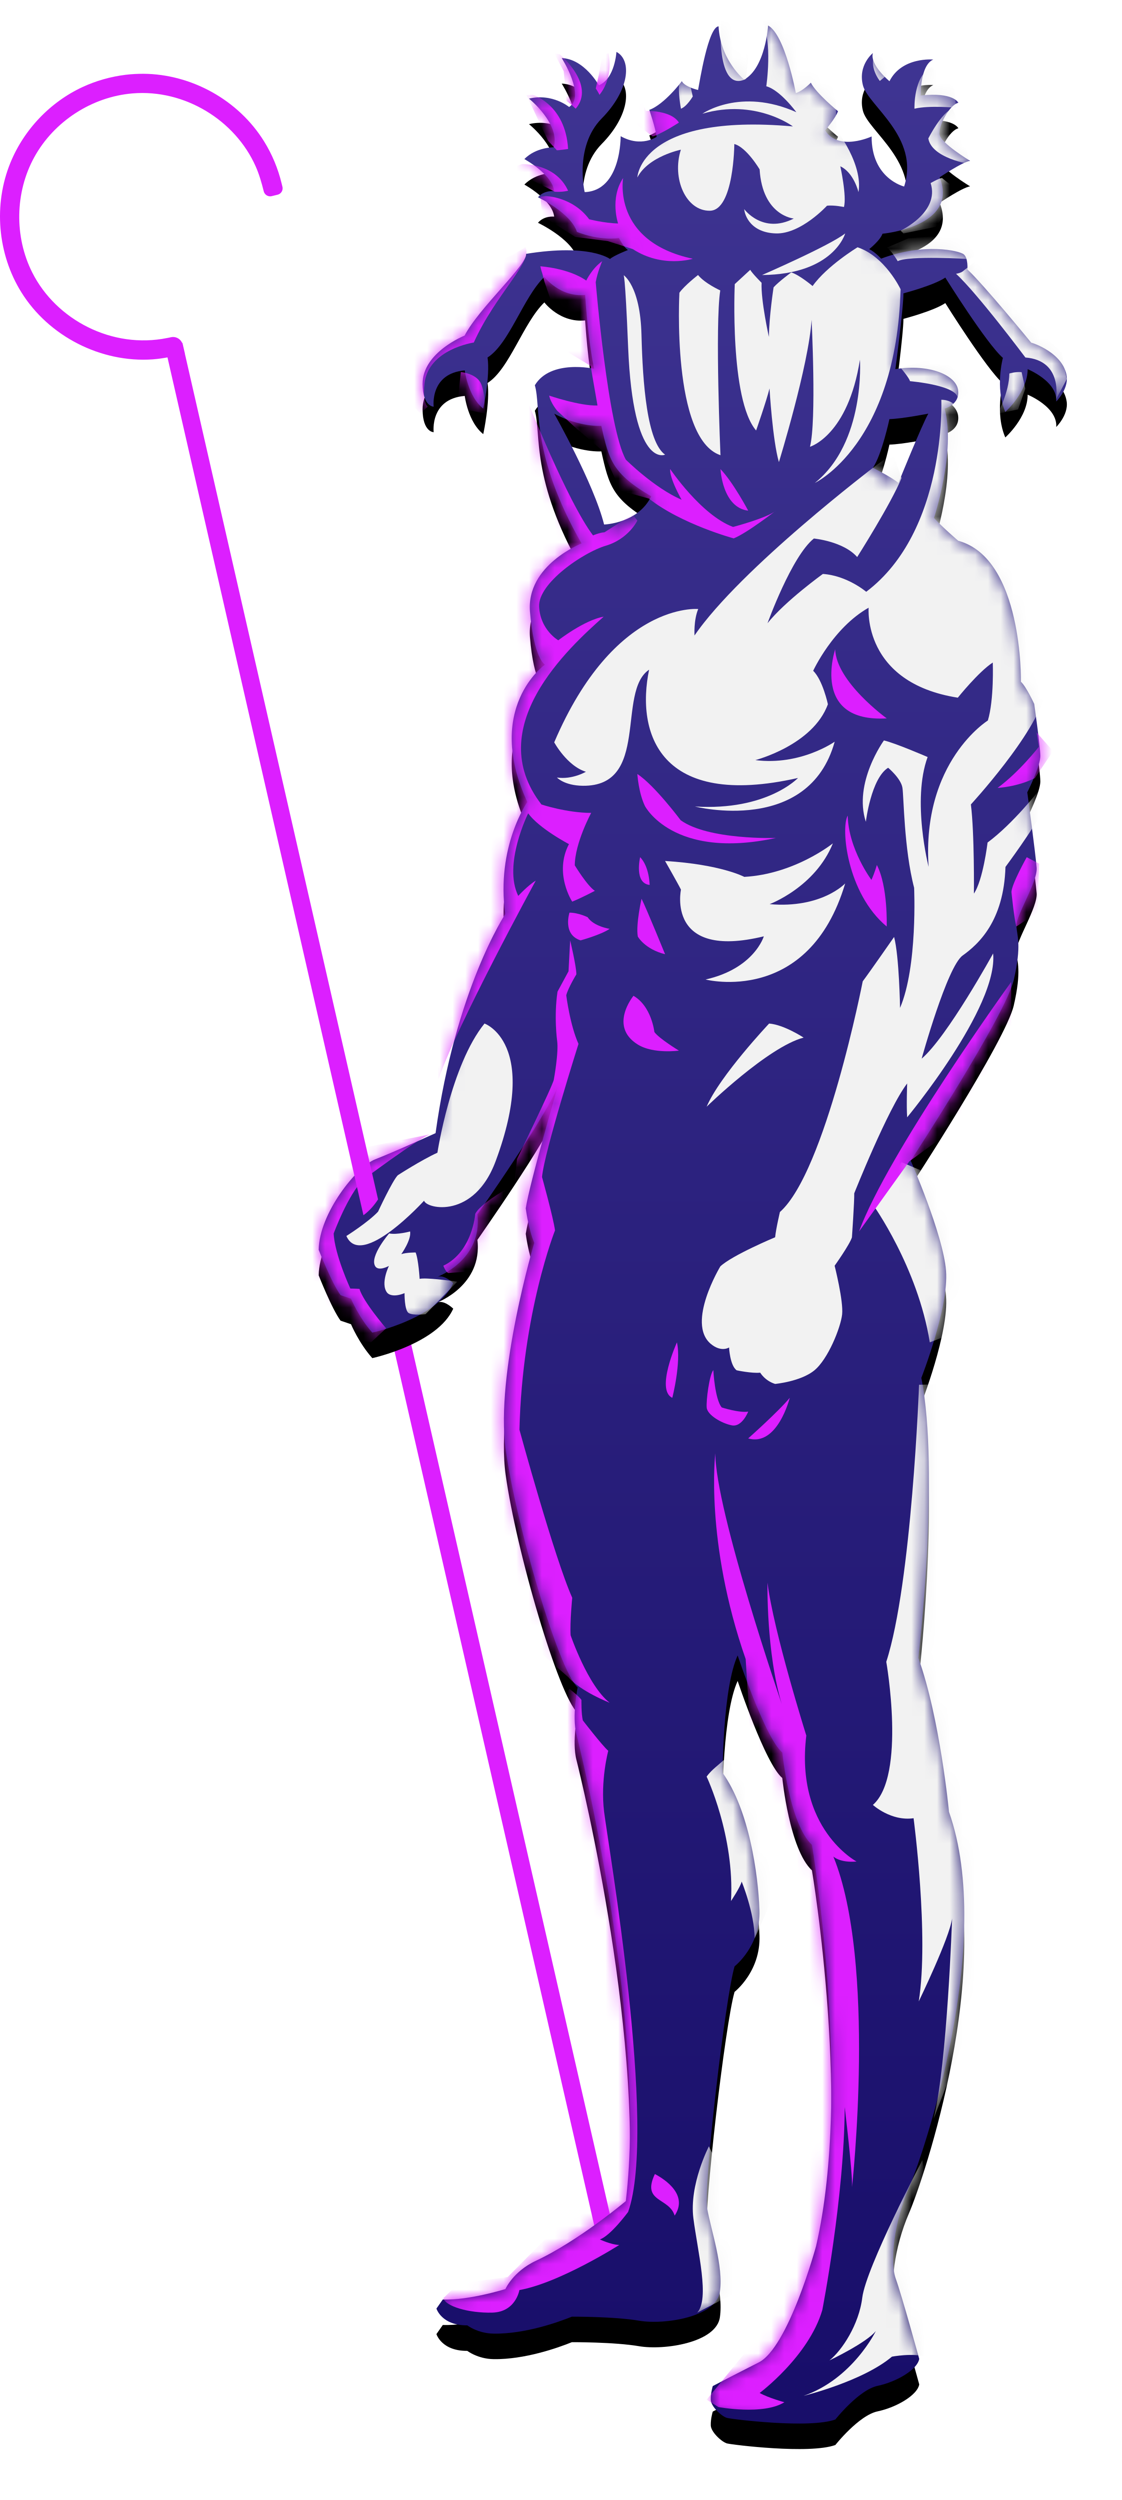 <?xml version="1.0" encoding="UTF-8"?>
<svg width="88px" height="196px" viewBox="0 0 88 196" version="1.1" xmlns="http://www.w3.org/2000/svg" xmlns:xlink="http://www.w3.org/1999/xlink">
    <title>God KHEPRI</title>
    <defs>
        <linearGradient x1="55.995%" y1="-149.134%" x2="55.995%" y2="100%" id="linearGradient-1">
            <stop stop-color="#7C71D2" offset="0%"></stop>
            <stop stop-color="#170D69" offset="100%"></stop>
        </linearGradient>
        <path d="M58.364,4.241 C58.364,4.241 56.498,2.73 56.358,0.063 C55.546,0.132 54.873,4.417 54.751,5.054 C54.751,5.054 53.737,4.828 53.474,4.372 C53.474,4.372 52.12,6.181 50.926,6.615 C50.926,6.615 51.434,8.101 51.496,8.727 C51.496,8.727 50.306,9.585 48.678,8.677 C48.678,8.677 48.74,12.95 45.858,13.061 C45.858,13.061 45.013,9.506 47.188,7.292 C49.367,5.079 49.584,2.725 48.349,2.068 C48.349,2.068 48.223,4.188 46.969,4.686 C46.969,4.686 45.825,2.615 44.057,2.554 C44.057,2.554 45.954,5.528 44.636,6.389 C44.636,6.389 43.323,5.295 41.489,5.732 C41.489,5.732 43.963,7.713 43.43,9.551 C43.43,9.551 42.055,9.523 41.128,10.471 C41.128,10.471 43.323,11.672 43.463,12.983 C43.463,12.983 42.678,12.888 42.195,13.466 C42.195,13.466 44.779,14.694 45.248,16.178 C45.248,16.178 46.955,16.897 48.55,16.66 C48.55,16.66 48.874,17.342 49.247,17.602 C49.247,17.602 48.152,18.029 47.84,18.305 C47.84,18.305 46.285,17.085 41.256,17.902 C41.39,18.727 37.546,22.158 36.439,24.31 C36.439,24.31 33.126,25.626 33.143,28.106 C33.156,29.883 34.013,29.883 34.013,29.883 C34.013,29.883 33.693,27.272 36.451,27.039 C36.451,27.039 36.701,29.086 37.903,30.034 C37.903,30.034 38.453,27.489 38.239,26.026 C39.954,24.936 41.034,21.312 42.695,19.708 C42.695,19.708 43.906,21.321 45.895,21.121 C45.895,21.121 46.101,24.556 46.597,26.912 C46.597,26.912 43.187,26.145 41.948,28.204 C42.462,29.943 41.592,33.576 45.612,40.605 C45.612,40.605 41.275,42.293 41.566,45.949 C41.859,49.61 42.736,50.108 42.736,50.108 C42.736,50.108 37.952,53.494 41.358,60.876 C41.358,60.876 38.896,64.369 39.626,69.667 C39.626,69.667 35.729,75.53 34.161,86.837 C34.161,86.837 30.862,88.331 29.422,88.89 C27.981,89.455 25.035,93.11 24.994,95.983 C24.994,95.983 26.021,98.601 26.71,99.537 L27.53,99.815 C27.53,99.815 28.147,101.293 29.2,102.474 C29.2,102.474 34.304,101.367 35.547,98.597 C35.547,98.597 34.866,97.914 34.316,98.098 C34.316,98.098 37.858,96.768 37.443,93.204 C37.443,93.204 43.044,85.223 43.778,83.079 C43.778,83.079 41.547,90.709 41.235,92.727 C41.235,92.727 41.444,94.389 41.904,95.427 C41.904,95.427 38.842,105.705 39.659,111.616 C40.475,117.527 43.802,128.929 45.305,130.293 C45.305,130.293 44.846,132.54 45.21,133.97 C45.575,135.4 50.759,156.515 49.084,170.559 C49.084,170.559 45.379,173.681 42.021,175.245 C40.25,176.074 39.639,177.455 39.639,177.455 C39.639,177.455 36.77,178.358 34.731,178.271 L34.23,178.986 C34.23,178.986 34.629,180.319 36.652,180.302 C36.652,180.302 37.467,180.935 38.723,180.951 C41.177,180.985 43.783,180.053 44.853,179.621 C44.853,179.621 48.177,179.604 50.13,179.938 C52.082,180.269 56.162,179.669 56.461,177.675 C56.761,175.678 55.76,172.818 55.46,171.106 C55.157,169.395 56.891,154.575 57.614,152.156 C57.614,152.156 59.673,150.559 59.566,147.736 C59.46,144.918 58.762,139.914 56.677,136.989 C56.677,136.989 56.677,130.362 57.855,127.782 C57.855,127.782 60.018,134.276 61.356,135.391 C61.356,135.391 61.918,141.008 63.682,142.631 C63.682,142.631 66.89,161.572 64.007,174.085 C64.007,174.085 61.835,182.079 59.48,183.223 C59.48,183.223 57.265,184.342 55.903,185.062 C55.903,185.062 55.73,185.62 55.747,186.148 C55.767,186.678 56.622,187.458 57.03,187.561 C57.441,187.664 63.481,188.415 65.517,187.683 C65.517,187.683 67.362,185.352 68.831,185.045 C70.304,184.734 71.945,183.782 72.097,182.933 C72.097,182.933 70.751,178.015 70.26,176.655 C69.767,175.29 70.125,172.206 71.293,169.513 C72.462,166.817 78.043,150.257 74.431,140.044 C74.431,140.044 73.73,132.695 72.027,127.973 C72.027,127.973 73.73,113.471 72.262,106.024 C72.262,106.024 74.431,100.489 74.198,97.617 C73.965,94.749 71.429,88.993 71.429,88.993 C71.429,88.993 78.876,77.588 79.511,74.827 C80.147,72.064 79.766,71.395 79.718,70.595 C79.663,69.794 81.391,67.137 81.305,66.031 C81.222,64.924 80.571,60.116 80.571,60.116 C80.571,60.116 81.612,58.07 81.596,57.236 C81.575,56.403 81.115,53.185 81.115,53.185 C81.115,53.185 80.5,51.84 80.074,51.448 C80.074,51.448 80.245,41.778 75.154,40.394 C75.154,40.394 73.957,39.372 73.255,38.609 C73.255,38.609 74.986,33.351 74.088,30.03 C74.088,30.03 75.318,29.72 75.142,28.559 C74.961,27.403 72.91,26.516 70.226,26.938 C70.226,26.938 70.858,22.171 70.858,20.998 C70.858,20.998 73.251,20.372 74.141,19.761 C74.141,19.761 77.37,24.936 78.658,26.056 C78.658,26.056 78.026,28.4 78.847,30.295 C78.847,30.295 80.611,28.726 80.599,26.941 C80.599,26.941 82.95,27.897 82.843,29.475 C82.843,29.475 83.791,28.543 83.665,27.514 C83.429,25.662 80.94,24.858 80.886,24.871 C80.886,24.871 77.136,20.295 75.876,19.122 C75.876,19.122 75.945,18.224 75.589,17.938 C75.236,17.652 72.484,17.01 69.107,18.277 C69.107,18.277 68.656,17.775 68.175,17.53 C68.175,17.53 69.028,16.856 69.216,16.324 C69.216,16.324 75.24,15.782 73.698,11.9 C73.698,11.9 75.471,10.704 76.086,10.609 C76.086,10.609 73.8,9.233 73.69,8.55 C73.578,7.869 74.481,6.206 75.166,6.059 C75.166,6.059 74.798,5.201 72.212,5.487 C72.212,5.487 72.158,3.118 73.197,2.669 C73.197,2.669 70.735,2.435 69.763,4.367 C69.763,4.367 68.203,3.077 68.461,2.161 C68.461,2.161 67.272,3.102 67.682,4.694 C68.094,6.288 72.158,8.755 70.912,12.623 C70.912,12.623 68.347,12.014 68.363,8.698 C68.363,8.698 65.779,9.907 64.719,8.219 C64.719,8.219 65.524,7.284 65.729,6.721 C65.729,6.721 64.007,5.317 63.596,4.482 C63.596,4.482 62.981,5.123 62.419,5.3 C62.419,5.3 61.58,0.724 60.243,0 C60.243,0 60.043,3.314 58.364,4.241 M43.468,30.428 C43.468,30.428 46.573,35.904 47.381,39.121 C47.381,39.121 50.047,39.04 51.075,36.909 C48.029,35.127 47.756,34.062 47.163,31.386 C47.163,31.386 45.477,31.517 43.468,30.428 M69.759,30.857 C69.759,30.857 69.158,33.666 68.462,34.67 C68.462,34.67 69.994,35.447 70.465,35.861 C70.465,35.861 72.31,31.299 72.809,30.428 C72.809,30.428 70.78,30.83 69.759,30.857" id="path-2"></path>
        <filter x="-12.2%" y="-2.7%" width="124.4%" height="107.4%" filterUnits="objectBoundingBox" id="filter-3">
            <feOffset dx="0" dy="2" in="SourceAlpha" result="shadowOffsetOuter1"></feOffset>
            <feGaussianBlur stdDeviation="2" in="shadowOffsetOuter1" result="shadowBlurOuter1"></feGaussianBlur>
            <feColorMatrix values="0 0 0 0 0   0 0 0 0 0   0 0 0 0 0  0 0 0 0.5 0" type="matrix" in="shadowBlurOuter1"></feColorMatrix>
        </filter>
        <path d="M33.37,4.241 C33.37,4.241 31.504,2.73 31.364,0.063 C30.552,0.132 29.879,4.417 29.756,5.054 C29.756,5.054 28.743,4.828 28.48,4.372 C28.48,4.372 27.126,6.181 25.932,6.615 C25.932,6.615 26.44,8.101 26.502,8.727 C26.502,8.727 25.312,9.585 23.683,8.677 C23.683,8.677 23.745,12.95 20.864,13.061 C20.864,13.061 20.019,9.506 22.193,7.292 C24.373,5.079 24.59,2.722 23.355,2.068 C23.355,2.068 23.228,4.188 21.975,4.686 C21.975,4.686 20.831,2.615 19.063,2.554 C19.063,2.554 20.959,5.528 19.642,6.389 C19.642,6.389 18.329,5.295 16.494,5.732 C16.494,5.732 18.968,7.713 18.436,9.551 C18.436,9.551 17.061,9.523 16.134,10.471 C16.134,10.471 18.329,11.672 18.468,12.983 C18.468,12.983 17.683,12.888 17.201,13.466 C17.201,13.466 19.785,14.694 20.253,16.178 C20.253,16.178 21.96,16.897 23.556,16.66 C23.556,16.66 23.88,17.342 24.253,17.602 C24.253,17.602 23.158,18.024 22.846,18.305 C22.846,18.305 21.291,17.085 16.261,17.902 C16.396,18.727 12.552,22.158 11.444,24.31 C11.444,24.31 8.132,25.626 8.149,28.106 C8.162,29.883 9.019,29.883 9.019,29.883 C9.019,29.883 8.699,27.272 11.456,27.039 C11.456,27.039 11.706,29.086 12.909,30.034 C12.909,30.034 13.459,27.489 13.24,26.026 C14.959,24.936 16.039,21.312 17.7,19.708 C17.7,19.708 18.911,21.321 20.901,21.121 C20.901,21.121 21.106,24.556 21.603,26.912 C21.603,26.912 18.193,26.145 16.954,28.204 C17.467,29.943 16.597,33.576 20.617,40.605 C20.617,40.605 16.281,42.293 16.572,45.949 C16.864,49.61 17.742,50.108 17.742,50.108 C17.742,50.108 12.962,53.494 16.363,60.876 C16.363,60.876 13.901,64.369 14.632,69.667 C14.632,69.667 10.735,75.53 9.167,86.837 C9.167,86.837 5.868,88.331 4.428,88.89 C2.987,89.455 0.041,93.11 0,95.983 C0,95.983 1.026,98.601 1.716,99.537 L2.536,99.815 C2.536,99.815 3.152,101.293 4.205,102.474 C4.205,102.474 9.31,101.367 10.553,98.597 C10.553,98.597 9.872,97.914 9.322,98.098 C9.322,98.098 12.864,96.772 12.449,93.204 C12.449,93.204 18.05,85.223 18.784,83.079 C18.784,83.079 16.553,90.709 16.241,92.727 C16.241,92.727 16.449,94.389 16.909,95.427 C16.909,95.427 13.848,105.705 14.665,111.616 C15.481,117.527 18.808,128.929 20.31,130.293 C20.31,130.293 19.852,132.54 20.216,133.97 C20.581,135.4 25.76,156.515 24.09,170.559 C24.09,170.559 20.384,173.681 17.027,175.245 C15.255,176.074 14.645,177.455 14.645,177.455 C14.645,177.455 11.776,178.358 9.737,178.271 L9.236,178.986 C9.236,178.986 9.639,180.319 11.658,180.302 C11.658,180.302 12.473,180.935 13.729,180.951 C16.182,180.985 18.789,180.053 19.859,179.621 C19.859,179.621 23.182,179.604 25.136,179.934 C27.088,180.269 31.164,179.669 31.467,177.675 C31.767,175.678 30.766,172.818 30.466,171.106 C30.163,169.395 31.897,154.575 32.62,152.156 C32.62,152.156 34.679,150.559 34.572,147.736 C34.465,144.918 33.768,139.914 31.683,136.989 C31.683,136.989 31.683,130.362 32.861,127.782 C32.861,127.782 35.023,134.276 36.362,135.391 C36.362,135.391 36.924,141.008 38.688,142.631 C38.688,142.631 41.896,161.572 39.015,174.085 C39.015,174.085 36.841,182.079 34.486,183.223 C34.486,183.223 32.27,184.342 30.909,185.062 C30.909,185.062 30.735,185.62 30.752,186.148 C30.769,186.678 31.627,187.458 32.036,187.561 C32.446,187.664 38.483,188.415 40.522,187.683 C40.522,187.683 42.368,185.352 43.837,185.041 C45.31,184.734 46.951,183.782 47.102,182.933 C47.102,182.933 45.757,178.015 45.265,176.655 C44.773,175.29 45.131,172.206 46.299,169.513 C47.468,166.817 53.049,150.257 49.437,140.044 C49.437,140.044 48.736,132.695 47.033,127.973 C47.033,127.973 48.736,113.471 47.267,106.024 C47.267,106.024 49.437,100.489 49.204,97.617 C48.971,94.749 46.435,88.993 46.435,88.993 C46.435,88.993 53.881,77.588 54.517,74.827 C55.153,72.064 54.772,71.395 54.723,70.595 C54.669,69.794 56.397,67.137 56.311,66.031 C56.228,64.924 55.576,60.116 55.576,60.116 C55.576,60.116 56.618,58.07 56.602,57.236 C56.581,56.403 56.121,53.185 56.121,53.185 C56.121,53.185 55.506,51.84 55.08,51.448 C55.08,51.448 55.248,41.778 50.16,40.394 C50.16,40.394 48.966,39.372 48.261,38.609 C48.261,38.609 49.991,33.351 49.094,30.03 C49.094,30.03 50.324,29.72 50.148,28.559 C49.967,27.403 47.915,26.516 45.231,26.938 C45.231,26.938 45.864,22.171 45.864,21.002 C45.864,21.002 48.256,20.372 49.147,19.761 C49.147,19.761 52.376,24.936 53.664,26.056 C53.664,26.056 53.032,28.4 53.852,30.295 C53.852,30.295 55.616,28.726 55.604,26.941 C55.604,26.941 57.956,27.897 57.849,29.475 C57.849,29.475 58.797,28.547 58.671,27.514 C58.435,25.662 55.945,24.858 55.892,24.871 C55.892,24.871 52.141,20.295 50.882,19.122 C50.882,19.122 50.951,18.224 50.594,17.938 C50.241,17.652 47.489,17.01 44.113,18.277 C44.113,18.277 43.661,17.775 43.181,17.53 C43.181,17.53 44.034,16.856 44.222,16.324 C44.222,16.324 50.241,15.782 48.704,11.9 C48.704,11.9 50.477,10.704 51.092,10.609 C51.092,10.609 48.806,9.233 48.696,8.55 C48.584,7.869 49.487,6.206 50.172,6.059 C50.172,6.059 49.803,5.201 47.218,5.487 C47.218,5.487 47.164,3.118 48.203,2.669 C48.203,2.669 45.741,2.435 44.769,4.367 C44.769,4.367 43.209,3.077 43.467,2.161 C43.467,2.161 42.278,3.102 42.688,4.694 C43.1,6.288 47.164,8.755 45.918,12.623 C45.918,12.623 43.353,12.014 43.369,8.698 C43.369,8.698 40.784,9.907 39.725,8.219 C39.725,8.219 40.53,7.284 40.735,6.721 C40.735,6.721 39.013,5.317 38.602,4.482 C38.602,4.482 37.986,5.123 37.425,5.3 C37.425,5.3 36.586,0.724 35.249,0 M18.875,30.357 C20.839,31.509 22.488,31.37 22.488,31.37 C23.068,34.201 23.335,35.328 26.314,37.212 C25.308,39.47 22.702,39.552 22.702,39.552 M47.6,30.413 C47.078,31.3 45.15,35.945 45.15,35.945 C44.657,35.523 43.057,34.732 43.057,34.732 C43.784,33.71 44.412,30.851 44.412,30.851 C45.479,30.823 47.6,30.413 47.6,30.413" id="path-4"></path>
    </defs>
    <g id="Platform" stroke="none" stroke-width="1" fill="none" fill-rule="evenodd">
        <g id="Calculator" transform="translate(-1133, -333)">
            <g id="Calculator-empty" transform="translate(810, 240)">
                <g id="God-KHEPRI" transform="translate(323, 95)">
                    <polygon id="Fill-146" fill="#DC1FFF" points="48.158 172.993 46.798 173.304 29.975 99.703 31.364 99.516"></polygon>
                    <g id="Fill-150">
                        <use fill="black" fill-opacity="1" filter="url(#filter-3)" xlink:href="#path-2"></use>
                        <use fill="url(#linearGradient-1)" fill-rule="evenodd" xlink:href="#path-2"></use>
                    </g>
                    <g id="Group-207" transform="translate(24.994, 0)">
                        <mask id="mask-5" fill="white">
                            <use xlink:href="#path-4"></use>
                        </mask>
                        <g id="Clip-152"></g>
                        <path d="M27.168,65.498 C27.168,65.498 28.19,67.287 28.415,67.745 C28.415,67.745 27.225,73.274 34.913,71.406 C34.913,71.406 34.174,73.925 30.346,74.791 C30.346,74.791 38.427,76.879 41.295,67.259 C41.295,67.259 39.451,69.236 35.369,68.883 C35.369,68.883 38.941,67.557 40.33,64.116 C40.33,64.116 37.353,66.524 33.381,66.745 C33.381,66.745 31.565,65.768 27.168,65.498" id="Fill-151" fill="#F2F2F2" mask="url(#mask-5)"></path>
                        <path d="M38.035,79.345 C38.035,79.345 36.494,78.332 35.329,78.243 C35.329,78.243 31.462,82.338 30.428,84.763 C30.428,84.763 35.245,80.077 38.035,79.345" id="Fill-153" fill="#F2F2F2" mask="url(#mask-5)"></path>
                        <path d="M47.621,89.923 L45.71,89.11 L43.468,92.433 C43.468,92.433 46.983,97.327 47.932,103.237 L51.075,102.022 L50.261,93.759 L47.621,89.923" id="Fill-154" fill="#F2F2F2" mask="url(#mask-5)"></path>
                        <path d="M49.574,106.497 L47.089,106.561 C47.089,106.561 46.522,122.096 44.518,128.281 C44.518,128.281 46.088,137.209 43.468,139.501 C43.468,139.501 44.888,140.798 46.659,140.544 C46.659,140.544 47.883,149.761 47.065,154.906 C47.065,154.906 49.49,149.9 49.681,148.402 C49.681,148.402 49.301,159.738 48.236,164.092 L52.24,153.775 L53.249,139.698 L50.062,126.893 L50.922,107.953 L49.574,106.497" id="Fill-155" fill="#F2F2F2" mask="url(#mask-5)"></path>
                        <path d="M47.344,167.353 C47.344,167.353 42.927,175.759 42.634,178.136 C42.376,180.235 41.052,182.261 40.061,183.05 C40.061,183.05 42.96,181.673 43.699,180.746 C43.699,180.746 41.881,184.496 38.035,185.827 C38.035,185.827 42.665,184.695 44.964,182.755 C44.964,182.755 46.623,182.441 47.682,182.779 L48.902,175.036 L47.344,167.353" id="Fill-156" fill="#F2F2F2" mask="url(#mask-5)"></path>
                        <path d="M57.82,29.341 C57.82,29.341 58.435,26.261 55.43,26.028 C55.43,26.028 51.651,20.981 49.988,19.464 C49.988,19.464 50.404,19.409 50.592,19.213 L51.531,18.474 L54.367,22 L58.275,25.631 L58.682,27.71 L57.82,29.341" id="Fill-157" fill="#F2F2F2" mask="url(#mask-5)"></path>
                        <path d="M50.952,18.304 C50.952,18.304 46.29,18.018 45.416,18.474 C45.416,18.474 44.878,17.572 44.555,17.422 L46.237,16.69 L50.782,16.301 L52.162,17.836 L50.952,18.304" id="Fill-158" fill="#F2F2F2" mask="url(#mask-5)"></path>
                        <path d="M53.249,30.428 C53.249,30.428 54.158,28.756 54.17,27.282 C54.17,27.282 54.644,27.129 55.133,27.177 L55.422,28.479 L54.855,30.099 L53.249,30.428" id="Fill-159" fill="#F2F2F2" mask="url(#mask-5)"></path>
                        <path d="M45.642,16.079 C45.642,16.079 48.728,14.654 47.997,12.354 C47.997,12.354 48.575,12.009 48.889,11.954 L49.988,12.843 L49.777,13.92 L48.406,15.779 L45.869,16.301 L45.642,16.079" id="Fill-160" fill="#F2F2F2" mask="url(#mask-5)"></path>
                        <path d="M51.075,10.867 C51.075,10.867 48.075,10.406 47.815,8.853 C47.815,8.853 48.847,6.804 49.72,6.52 L50.54,8.598 L51.075,10.867" id="Fill-161" fill="#F2F2F2" mask="url(#mask-5)"></path>
                        <path d="M49.988,6.448 C49.988,6.448 47.918,6.242 46.73,6.52 C46.73,6.52 46.628,3.954 48.078,3.26 L49.848,4.897 L49.988,6.448" id="Fill-162" fill="#F2F2F2" mask="url(#mask-5)"></path>
                        <path d="M44.555,3.278 L44.524,3.925 C44.524,3.925 44.187,4.197 44.012,4.347 C44.012,4.347 43.11,3.242 43.63,2.173 L44.256,2.588 L44.555,3.278" id="Fill-163" fill="#F2F2F2" mask="url(#mask-5)"></path>
                        <path d="M40.628,8.216 C40.628,8.216 42.704,10.883 42.338,13.063 C42.338,13.063 41.986,11.544 40.913,11.037 C40.913,11.037 41.431,13.383 41.197,14.23 C41.197,14.23 40.436,14.064 39.868,14.128 C39.868,14.128 37.833,16.352 35.873,16.3 C33.91,16.247 33.42,14.918 33.376,14.396 C33.376,14.396 34.821,16.378 37.263,15.134 C37.263,15.134 34.809,14.926 34.584,11.28 C34.584,11.28 33.565,9.55 32.6,9.291 C32.6,9.291 32.573,14.494 30.685,14.521 C28.798,14.549 27.685,11.981 28.408,9.736 C28.408,9.736 25.866,10.251 24.994,11.911 C24.994,11.911 25.196,6.847 37.194,7.911 C37.194,7.911 34.248,5.701 30.095,6.916 C30.095,6.916 33.054,4.833 37.463,6.795 C37.463,6.795 36.202,5.063 35.107,4.763 C35.107,4.763 35.629,1.267 34.757,-0.435 L36.082,-1.087 L40.488,4.479 L40.628,8.216" id="Fill-164" fill="#F2F2F2" mask="url(#mask-5)"></path>
                        <path d="M31.838,-1.087 L31.541,-0.343 C31.541,-0.343 31.131,5.366 33.518,4.186 L33.688,2.421 L31.838,-1.087" id="Fill-165" fill="#F2F2F2" mask="url(#mask-5)"></path>
                        <path d="M29.17,4.809 L29.341,5.562 C29.341,5.562 28.878,6.354 28.415,6.52 C28.415,6.52 28.127,5.054 28.323,4.347 L29.17,4.809" id="Fill-166" fill="#F2F2F2" mask="url(#mask-5)"></path>
                        <path d="M25.162,5.434 L25.658,6.693 C25.658,6.693 27.633,6.622 28.254,7.61 C28.254,7.61 26.883,8.502 26.196,8.694 L24.994,7.809 L25.162,5.434" id="Fill-167" fill="#DC1FFF" mask="url(#mask-5)"></path>
                        <path d="M21.734,4.937 C21.734,4.937 21.966,5.281 22.019,5.434 C22.019,5.434 23.137,4.238 22.733,2.173 L22.248,2.338 L21.972,3.851 L21.734,4.937" id="Fill-168" fill="#DC1FFF" mask="url(#mask-5)"></path>
                        <path d="M18.474,2.173 L18.913,2.257 C18.913,2.257 21.762,4.656 20.157,6.52 C20.157,6.52 19.682,6.064 19.454,5.926 L19.214,3.573 L18.474,2.173" id="Fill-169" fill="#DC1FFF" mask="url(#mask-5)"></path>
                        <path d="M16.301,5.457 L16.801,5.434 C16.801,5.434 19.364,6.203 19.561,9.678 C19.561,9.678 18.886,9.78 18.681,9.78 L17.99,9.038 L16.301,5.457" id="Fill-170" fill="#DC1FFF" mask="url(#mask-5)"></path>
                        <path d="M15.214,11.125 L15.932,10.868 C15.932,10.868 18.572,10.763 19.561,12.951 C19.561,12.951 19.142,13.071 18.522,13.033 L16.83,12.172 L15.214,11.125" id="Fill-171" fill="#DC1FFF" mask="url(#mask-5)"></path>
                        <path d="M17.387,13.42 L17.81,13.37 C17.81,13.37 19.911,13.415 21.215,15.19 C21.215,15.19 22.409,15.498 23.484,15.519 C23.484,15.519 22.812,13.555 23.881,11.954 C23.881,11.954 22.972,16.926 29.341,18.286 C29.341,18.286 26.965,19.039 24.638,17.529 L22.673,16.902 L20.118,16.572 L17.534,14.934 L17.387,13.42" id="Fill-172" fill="#DC1FFF" mask="url(#mask-5)"></path>
                        <path d="M16.212,17.387 C16.852,18.469 13.866,21.068 12.167,24.853 C12.167,24.853 8.581,25.367 8.297,28.095 C8.133,29.627 8.557,29.877 8.557,29.877 L7.979,30.428 L6.52,28.888 L7.077,24.859 L10.494,20.12 L15.124,18.023 L16.212,17.387" id="Fill-173" fill="#DC1FFF" mask="url(#mask-5)"></path>
                        <path d="M11.147,27.168 C11.147,27.168 12.338,27.267 12.72,28.053 C13.1,28.843 13.036,30.428 13.036,30.428 L10.867,29.946 L11.147,27.168" id="Fill-174" fill="#DC1FFF" mask="url(#mask-5)"></path>
                        <path d="M41.295,16.301 C41.295,16.301 40.409,19.513 34.775,19.561 C34.775,19.561 40.063,17.266 41.295,16.301" id="Fill-175" fill="#F2F2F2" mask="url(#mask-5)"></path>
                        <path d="M23.908,19.566 C23.908,19.566 25.223,20.385 25.318,24.239 C25.415,28.097 25.757,32.637 27.168,33.644 C27.168,33.644 24.661,34.804 24.272,25.245 C24.027,19.177 23.908,19.566 23.908,19.566" id="Fill-176" fill="#F2F2F2" mask="url(#mask-5)"></path>
                        <path d="M29.754,19.561 C29.754,19.561 28.69,20.384 28.293,20.95 C28.293,20.95 27.661,32.393 31.514,33.688 C31.514,33.688 31.075,23.516 31.496,20.767 C31.496,20.767 30.295,20.227 29.754,19.561" id="Fill-177" fill="#F2F2F2" mask="url(#mask-5)"></path>
                        <path d="M33.847,19.154 C33.847,19.154 32.907,20.018 32.634,20.273 C32.634,20.273 32.221,29.324 34.309,31.749 C34.309,31.749 35.123,29.424 35.36,28.455 C35.36,28.455 35.599,32.533 36.097,34.228 C36.097,34.228 38.435,26.639 38.66,23.073 C38.66,23.073 39.057,30.985 38.534,33.025 C38.534,33.025 41.514,32.156 42.452,26.199 C42.452,26.199 42.901,32.668 38.916,35.861 C38.916,35.861 45.307,32.836 45.642,20.68 C45.642,20.68 44.429,18.099 42.263,17.387 C42.263,17.387 39.857,18.848 38.739,20.425 C38.739,20.425 37.719,19.56 37.064,19.355 C37.064,19.355 36.076,20.085 35.68,20.525 C35.68,20.525 35.328,22.787 35.312,24.415 C35.312,24.415 34.675,21.561 34.738,20.169 C34.738,20.169 34.021,19.456 33.847,19.154" id="Fill-178" fill="#F2F2F2" mask="url(#mask-5)"></path>
                        <path d="M45.642,26.829 C45.642,26.829 46.31,27.61 46.378,27.884 C46.378,27.884 50.355,28.215 50.118,29.341 L51.075,29.182 L50.339,27.235 L48.454,26.081 L46.721,26.54 L45.642,26.829" id="Fill-179" fill="#F2F2F2" mask="url(#mask-5)"></path>
                        <path d="M49.79,29.658 C49.79,29.658 49.455,29.341 48.836,29.341 C48.836,29.341 49.268,39.625 42.944,44.395 C42.944,44.395 41.456,43.124 39.545,42.996 C39.545,42.996 36.589,45.121 35.204,46.86 C35.204,46.86 37.089,41.618 38.839,40.219 C38.839,40.219 41.142,40.429 42.236,41.671 C42.236,41.671 44.904,37.472 45.714,35.474 L45.036,33.531 L43.652,34.539 C43.652,34.539 33.088,42.554 29.478,47.821 C29.478,47.821 29.4,46.626 29.768,45.746 C29.768,45.746 23.207,45.121 18.474,56.197 C18.474,56.197 19.466,58.038 20.958,58.505 C20.958,58.505 19.891,59.137 18.689,58.956 C18.689,58.956 19.255,59.585 20.714,59.602 C26.019,59.666 23.339,52.234 25.915,50.503 C24.894,55.454 26.7,61.455 37.595,58.99 C37.595,58.99 35.167,61.579 29.511,61.228 C29.511,61.228 38.434,63.503 40.472,56.147 C40.472,56.147 37.797,58.043 34.249,57.59 C34.249,57.59 38.768,56.43 39.939,53.21 C39.939,53.21 39.537,51.319 38.785,50.589 C38.785,50.589 40.323,47.233 43.135,45.642 C43.135,45.642 42.63,51.517 50.129,52.697 C50.129,52.697 51.75,50.67 52.871,49.941 C52.871,49.941 52.981,52.849 52.485,54.486 C52.485,54.486 47.289,57.709 47.838,65.959 C47.838,65.959 46.508,60.773 47.761,57.349 C47.761,57.349 45.222,56.25 44.333,56.049 C44.333,56.049 41.919,59.366 42.915,62.427 C42.915,62.427 43.324,59.022 44.664,58.19 C44.664,58.19 45.664,59.022 45.784,59.753 C45.899,60.482 45.899,64.498 46.702,67.602 C46.702,67.602 46.987,73.763 45.598,77.017 C45.598,77.017 45.532,72.964 45.131,71.455 C45.131,71.455 43.217,74.207 42.671,74.933 C42.671,74.933 39.757,89.851 36.176,93.018 C36.176,93.018 35.865,94.334 35.8,94.999 C35.8,94.999 32.443,96.399 31.504,97.28 C31.504,97.28 28.822,101.714 30.747,103.351 C31.575,104.048 32.188,103.638 32.188,103.638 C32.188,103.638 32.252,105.049 32.787,105.431 C32.787,105.431 33.978,105.681 34.63,105.614 C34.63,105.614 34.997,106.247 35.8,106.497 C35.8,106.497 37.809,106.312 38.88,105.431 C39.951,104.553 40.935,102.095 41.055,101.051 C41.17,100.003 40.467,97.231 40.467,97.231 C40.467,97.231 41.637,95.591 41.824,95.008 C41.824,95.008 42.022,92.169 42.005,91.553 C42.005,91.553 44.652,84.896 46.156,82.941 C46.156,82.941 46.091,84.717 46.156,85.594 C46.156,85.594 53.3,76.98 52.899,72.748 C52.899,72.748 49.303,79.285 47.293,80.995 C47.293,80.995 49.285,73.794 50.506,72.911 C51.729,72.034 53.734,70.244 53.867,65.963 C53.867,65.963 56.125,62.923 56.71,61.648 L56.409,60.067 C56.409,60.067 54.455,62.575 52.462,64.052 C52.462,64.052 52.11,67.008 51.391,68.054 C51.391,68.054 51.44,63.353 51.154,61.066 C51.154,61.066 56.29,55.482 56.917,52.468 L57.595,42.316 L52.072,34.21 L49.79,29.658" id="Fill-180" fill="#F2F2F2" mask="url(#mask-5)"></path>
                        <path d="M17.711,20.104 L17.543,19.45 C17.543,19.45 17.444,19.181 17.387,18.877 C17.387,18.877 19.591,19.013 20.986,19.997 C20.986,19.997 21.436,19.046 22.239,18.474 C22.239,18.474 21.86,19.338 21.729,20.125 C21.729,20.125 22.683,31.562 24.095,34.04 C24.095,34.04 26.325,36.26 28.466,37.178 C28.466,37.178 27.502,35.503 27.567,34.768 C27.567,34.768 29.987,38.371 32.499,39.311 C32.499,39.311 35.229,38.594 35.861,38.03 C35.861,38.03 33.617,39.778 32.551,40.208 C32.551,40.208 28.477,39.109 25.902,37.09 L23.677,36.466 L22.247,33.328 L20.055,31.451 L18.717,30.212 C18.717,30.212 18.194,29.602 18.078,29.014 C18.078,29.014 20.47,29.833 21.868,29.792 C21.868,29.792 21.381,26.996 21.329,26.687 L19.612,25.641 L17.711,20.104" id="Fill-181" fill="#DC1FFF" mask="url(#mask-5)"></path>
                        <path d="M16.344,29.341 C16.344,29.341 19.521,37.34 21.519,39.975 C21.519,39.975 22.014,39.756 22.419,39.728 L24.613,38.327 L24.994,38.81 C24.994,38.81 24.317,40.245 22.528,40.78 C20.741,41.311 17.197,43.722 17.288,45.561 C17.386,47.401 18.794,48.198 18.794,48.198 C18.794,48.198 20.822,46.615 22.351,46.347 C19.584,48.8 12.787,55.017 17.473,61.07 C17.473,61.07 19.458,61.729 21.373,61.729 C21.373,61.729 20.102,64.073 20.086,65.839 C20.086,65.839 21.068,67.456 21.662,67.838 C21.662,67.838 20.63,68.389 19.885,68.685 C19.885,68.685 18.429,66.472 19.63,64.176 C19.63,64.176 17.292,62.958 16.432,61.762 C16.432,61.762 14.434,65.773 15.654,68.237 C15.654,68.237 16.414,67.406 17.026,67.04 C17.026,67.04 10.839,78.372 9.408,82.59 L8.694,68.93 L10.57,57.923 L13.848,47.849 L16.6,39.526 L15.541,32.892 L16.344,29.341" id="Fill-182" fill="#DC1FFF" mask="url(#mask-5)"></path>
                        <path d="M40.512,48.902 C40.512,48.902 38.56,54.664 44.555,54.32 C44.555,54.32 40.584,51.458 40.512,48.902" id="Fill-183" fill="#DC1FFF" mask="url(#mask-5)"></path>
                        <path d="M56.484,56.546 C56.484,56.546 54.977,58.499 53.249,59.769 C53.249,59.769 54.768,59.704 56.173,59.003 L57.595,56.884 L56.31,55.422 L56.484,56.546" id="Fill-184" fill="#DC1FFF" mask="url(#mask-5)"></path>
                        <path d="M56.509,65.715 L55.536,65.202 C55.536,65.202 54.357,67.291 54.335,67.937 C54.335,67.937 54.558,70.118 54.72,70.636 L56.397,69.524 L56.509,65.715" id="Fill-185" fill="#DC1FFF" mask="url(#mask-5)"></path>
                        <path d="M54.315,74.983 C54.315,74.983 44.656,88.342 42.382,94.543 C42.382,94.543 45.37,90.375 46.325,89.048 L54.335,83.218 L54.315,74.983" id="Fill-186" fill="#DC1FFF" mask="url(#mask-5)"></path>
                        <path d="M44.55,70.636 C44.55,70.636 44.663,67.53 43.779,65.812 C43.779,65.812 43.612,66.417 43.354,66.982 C43.354,66.982 41.553,64.579 41.494,61.942 C40.938,62.896 41.421,68.025 44.55,70.636" id="Fill-187" fill="#DC1FFF" mask="url(#mask-5)"></path>
                        <path d="M24.994,58.682 C24.994,58.682 25.082,60.133 25.589,61.19 C25.589,61.19 27.776,65.441 35.861,63.694 C35.861,63.694 30.579,63.873 28.393,62.305 C28.393,62.305 26.332,59.545 24.994,58.682" id="Fill-188" fill="#DC1FFF" mask="url(#mask-5)"></path>
                        <path d="M25.212,65.202 C25.212,65.202 24.724,67.252 25.958,67.376 C25.958,67.376 25.943,65.949 25.212,65.202" id="Fill-189" fill="#DC1FFF" mask="url(#mask-5)"></path>
                        <path d="M25.325,68.462 C25.325,68.462 24.866,70.439 25.029,71.421 C25.029,71.421 25.567,72.409 27.168,72.809 C27.168,72.809 25.754,69.331 25.325,68.462" id="Fill-190" fill="#DC1FFF" mask="url(#mask-5)"></path>
                        <path d="M24.691,76.069 C24.691,76.069 22.722,78.455 25.026,79.887 C26.241,80.645 28.254,80.366 28.254,80.366 C28.254,80.366 26.686,79.414 26.33,78.907 C26.33,78.907 26.115,76.891 24.691,76.069" id="Fill-191" fill="#DC1FFF" mask="url(#mask-5)"></path>
                        <path d="M19.671,69.549 C19.671,69.549 19.104,71.266 20.542,71.723 C20.542,71.723 22.154,71.281 22.821,70.819 C22.821,70.819 21.569,70.63 21.097,69.908 C21.097,69.908 20.375,69.549 19.671,69.549" id="Fill-192" fill="#DC1FFF" mask="url(#mask-5)"></path>
                        <path d="M19.724,71.723 C19.724,71.723 20.212,73.757 20.212,74.386 C20.212,74.386 19.564,75.448 19.418,76.027 C19.418,76.027 19.708,78.36 20.378,79.838 C20.378,79.838 17.694,88.314 17.516,90.275 C17.516,90.275 18.41,93.48 18.536,94.461 C18.536,94.461 15.969,100.92 15.747,110.089 C15.747,110.089 18.487,120.129 19.887,123.262 C19.887,123.262 19.697,125.166 19.76,126.198 C19.76,126.198 21.099,130.136 22.821,131.491 C22.821,131.491 20.555,130.606 19.601,129.507 L16.384,126.685 L14.312,116.963 L11.954,105.019 L15.013,94.298 L15.553,88.873 C15.553,88.873 18.335,83.159 18.44,82.653 C18.44,82.653 18.838,80.516 18.702,79.585 C18.702,79.585 18.44,77.698 18.733,75.742 L19.596,74.146 L19.724,71.723" id="Fill-193" fill="#DC1FFF" mask="url(#mask-5)"></path>
                        <path d="M19.665,130.405 C19.665,130.405 20.404,130.958 20.61,131.272 C20.61,131.272 20.59,132.405 20.723,132.881 C20.723,132.881 22.229,134.837 22.712,135.259 C22.712,135.259 22.082,137.588 22.387,140.052 C22.687,142.511 26.567,164.925 24.271,171.409 C24.271,171.409 22.906,173.271 22.055,173.565 C22.055,173.565 22.933,173.983 23.576,173.999 C23.576,173.999 18.892,176.975 15.743,177.535 C15.743,177.535 15.465,179.254 13.62,179.303 C11.772,179.352 9.936,178.808 9.78,178.166 L10.95,177.032 L14.823,176.512 L19.318,171.982 L23.43,168.176 L20.677,149.816 L18.164,132.402 L19.665,130.405" id="Fill-194" fill="#DC1FFF" mask="url(#mask-5)"></path>
                        <path d="M31.944,135.838 L31.216,136.469 C31.216,136.469 30.701,136.888 30.428,137.282 C30.428,137.282 32.631,141.932 32.34,147.036 C32.34,147.036 33.068,145.949 33.177,145.512 C33.177,145.512 34.174,147.925 34.196,149.965 C34.196,149.965 36.086,145.911 35.839,145.571 C35.587,145.234 34.816,138.487 34.548,138.194 C34.279,137.895 31.944,135.838 31.944,135.838" id="Fill-195" fill="#F2F2F2" mask="url(#mask-5)"></path>
                        <path d="M30.606,166.266 C30.606,166.266 29.051,169.274 29.389,171.903 C29.726,174.534 30.682,178.235 29.689,179.306 L33.688,177.22 L32.476,170.23 L30.606,166.266" id="Fill-196" fill="#F2F2F2" mask="url(#mask-5)"></path>
                        <path d="M26.369,168.439 C27.178,168.865 29.002,170.077 27.92,171.699 C27.486,170.263 25.308,170.673 26.369,168.439" id="Fill-197" fill="#DC1FFF" mask="url(#mask-5)"></path>
                        <path d="M30.428,186.128 L31.351,186.707 C31.351,186.707 34.873,187.365 36.525,186.329 C36.525,186.329 35.263,185.984 34.587,185.602 C34.587,185.602 38.434,182.735 39.501,179.099 C39.501,179.099 41.233,170.213 41.256,163.192 C41.256,163.192 41.876,168.284 41.832,169.464 C41.832,169.464 43.77,151.892 40.368,143.548 C40.368,143.548 40.88,144.054 42.186,143.938 C42.186,143.938 37.357,141.381 38.246,134.064 C38.246,134.064 35.677,125.909 35.2,122.072 C35.2,122.072 35.095,127.574 36.321,131.593 C36.321,131.593 31.11,116.422 31.11,111.931 C31.11,111.931 30.274,118.84 33.49,128.071 L33.88,134.291 L37.148,145.221 L38.426,160.869 L37.483,174.789 L34.648,180.978 L30.428,186.128" id="Fill-198" fill="#DC1FFF" mask="url(#mask-5)"></path>
                        <path d="M36.948,107.584 C36.948,107.584 35.989,111.431 33.688,110.767 C33.688,110.767 36.053,108.671 36.948,107.584" id="Fill-199" fill="#DC1FFF" mask="url(#mask-5)"></path>
                        <path d="M33.688,108.668 C33.688,108.668 33.212,109.899 32.405,109.744 C31.601,109.589 30.485,108.932 30.434,108.355 C30.382,107.778 30.64,105.798 30.952,105.41 C30.952,105.41 31.069,107.702 31.616,108.341 C31.616,108.341 32.961,108.778 33.688,108.668" id="Fill-200" fill="#DC1FFF" mask="url(#mask-5)"></path>
                        <path d="M28.099,103.237 C28.099,103.237 26.408,106.968 27.735,107.584 C27.735,107.584 28.448,104.828 28.099,103.237" id="Fill-201" fill="#DC1FFF" mask="url(#mask-5)"></path>
                        <path d="M14.618,91.283 C14.618,91.283 12.656,92.395 12.28,93.166 C12.28,93.166 12.061,96.146 9.78,97.228 C9.78,97.228 9.953,97.72 10.171,97.803 L12.991,97.593 L15.214,94.069 L14.618,91.283" id="Fill-202" fill="#DC1FFF" mask="url(#mask-5)"></path>
                        <path d="M31.514,34.775 C31.514,34.775 31.656,37.792 33.688,38.035 C33.688,38.035 32.53,35.839 31.514,34.775" id="Fill-203" fill="#DC1FFF" mask="url(#mask-5)"></path>
                        <path d="M2.173,94.898 C2.173,94.898 3.863,93.837 4.657,92.992 C4.657,92.992 5.785,90.558 6.207,90.135 C6.207,90.135 8.045,88.947 9.313,88.369 C9.313,88.369 10.362,81.506 13.006,78.243 C13.006,78.243 17.321,79.75 13.887,89.015 C12.197,93.581 8.476,92.788 8.266,92.133 C8.266,92.133 3.337,97.553 2.173,94.898" id="Fill-204" fill="#F2F2F2" mask="url(#mask-5)"></path>
                        <path d="M7.169,94.543 C7.169,94.543 6.151,94.822 5.527,94.698 C5.527,94.698 3.998,96.467 4.421,97.245 C4.673,97.715 5.51,97.245 5.51,97.245 C5.51,97.245 4.838,98.608 5.349,99.316 C5.54,99.582 6.05,99.662 6.734,99.378 C6.734,99.378 6.717,100.719 7.055,100.935 C7.389,101.152 8.385,101.029 8.385,101.029 L10.867,98.484 L10.328,98.406 C10.328,98.406 8.415,98.149 7.917,98.259 C7.917,98.259 7.833,96.758 7.605,96.192 C7.605,96.192 6.887,96.184 6.481,96.321 C6.481,96.321 7.288,95.188 7.169,94.543" id="Fill-205" fill="#F2F2F2" mask="url(#mask-5)"></path>
                        <path d="M5.293,102.141 C5.293,102.141 3.498,100.063 3.201,99.047 C3.201,99.047 2.773,99.019 2.483,99.019 C2.483,99.019 1.254,96.365 1.176,94.705 C1.176,94.705 2.281,91.683 3.51,90.468 C3.51,90.468 7.509,87.476 8.694,86.936 L-1.582,89.004 C-1.582,89.004 -2.093,96.456 -2.171,96.709 C-2.249,96.964 -0.285,102.281 -0.285,102.281 L4.102,103.237 L5.293,102.141" id="Fill-206" fill="#DC1FFF" mask="url(#mask-5)"></path>
                    </g>
                    <path d="M29.652,92.029 C29.395,92.425 29.011,92.911 28.505,93.27 L12.945,25.185 L14.305,24.875 L29.652,92.029" id="Fill-208" fill="#DC1FFF"></path>
                    <path d="M11.245,3.784 C15.016,3.809 18.704,5.842 20.714,9.087 C21.343,10.099 21.806,11.214 22.088,12.382 L22.153,12.648 C22.217,12.926 22.046,13.2 21.772,13.265 L21.304,13.379 C21.029,13.444 20.755,13.273 20.686,13 C20.518,12.329 20.331,11.672 20.052,11.043 C18.447,7.428 14.489,4.979 10.395,5.323 C7.225,5.585 4.243,7.501 2.691,10.319 C1.175,13.07 1.11,16.561 2.536,19.376 C4.415,23.093 8.811,25.373 13.112,24.498 C13.206,24.483 13.297,24.461 13.39,24.442 C13.81,24.339 14.232,24.6 14.333,25.026 L14.497,25.724 C13.659,25.921 12.822,26.112 11.973,26.173 C7.937,26.456 3.823,24.38 1.666,20.9 C-0.192,17.905 -0.528,14.032 0.82,10.749 C1.877,8.163 3.938,6.001 6.47,4.825 C7.536,4.331 8.68,4.008 9.848,3.864 C10.31,3.809 10.784,3.784 11.245,3.784" id="Fill-209" fill="#DC1FFF"></path>
                </g>
            </g>
        </g>
    </g>
</svg>